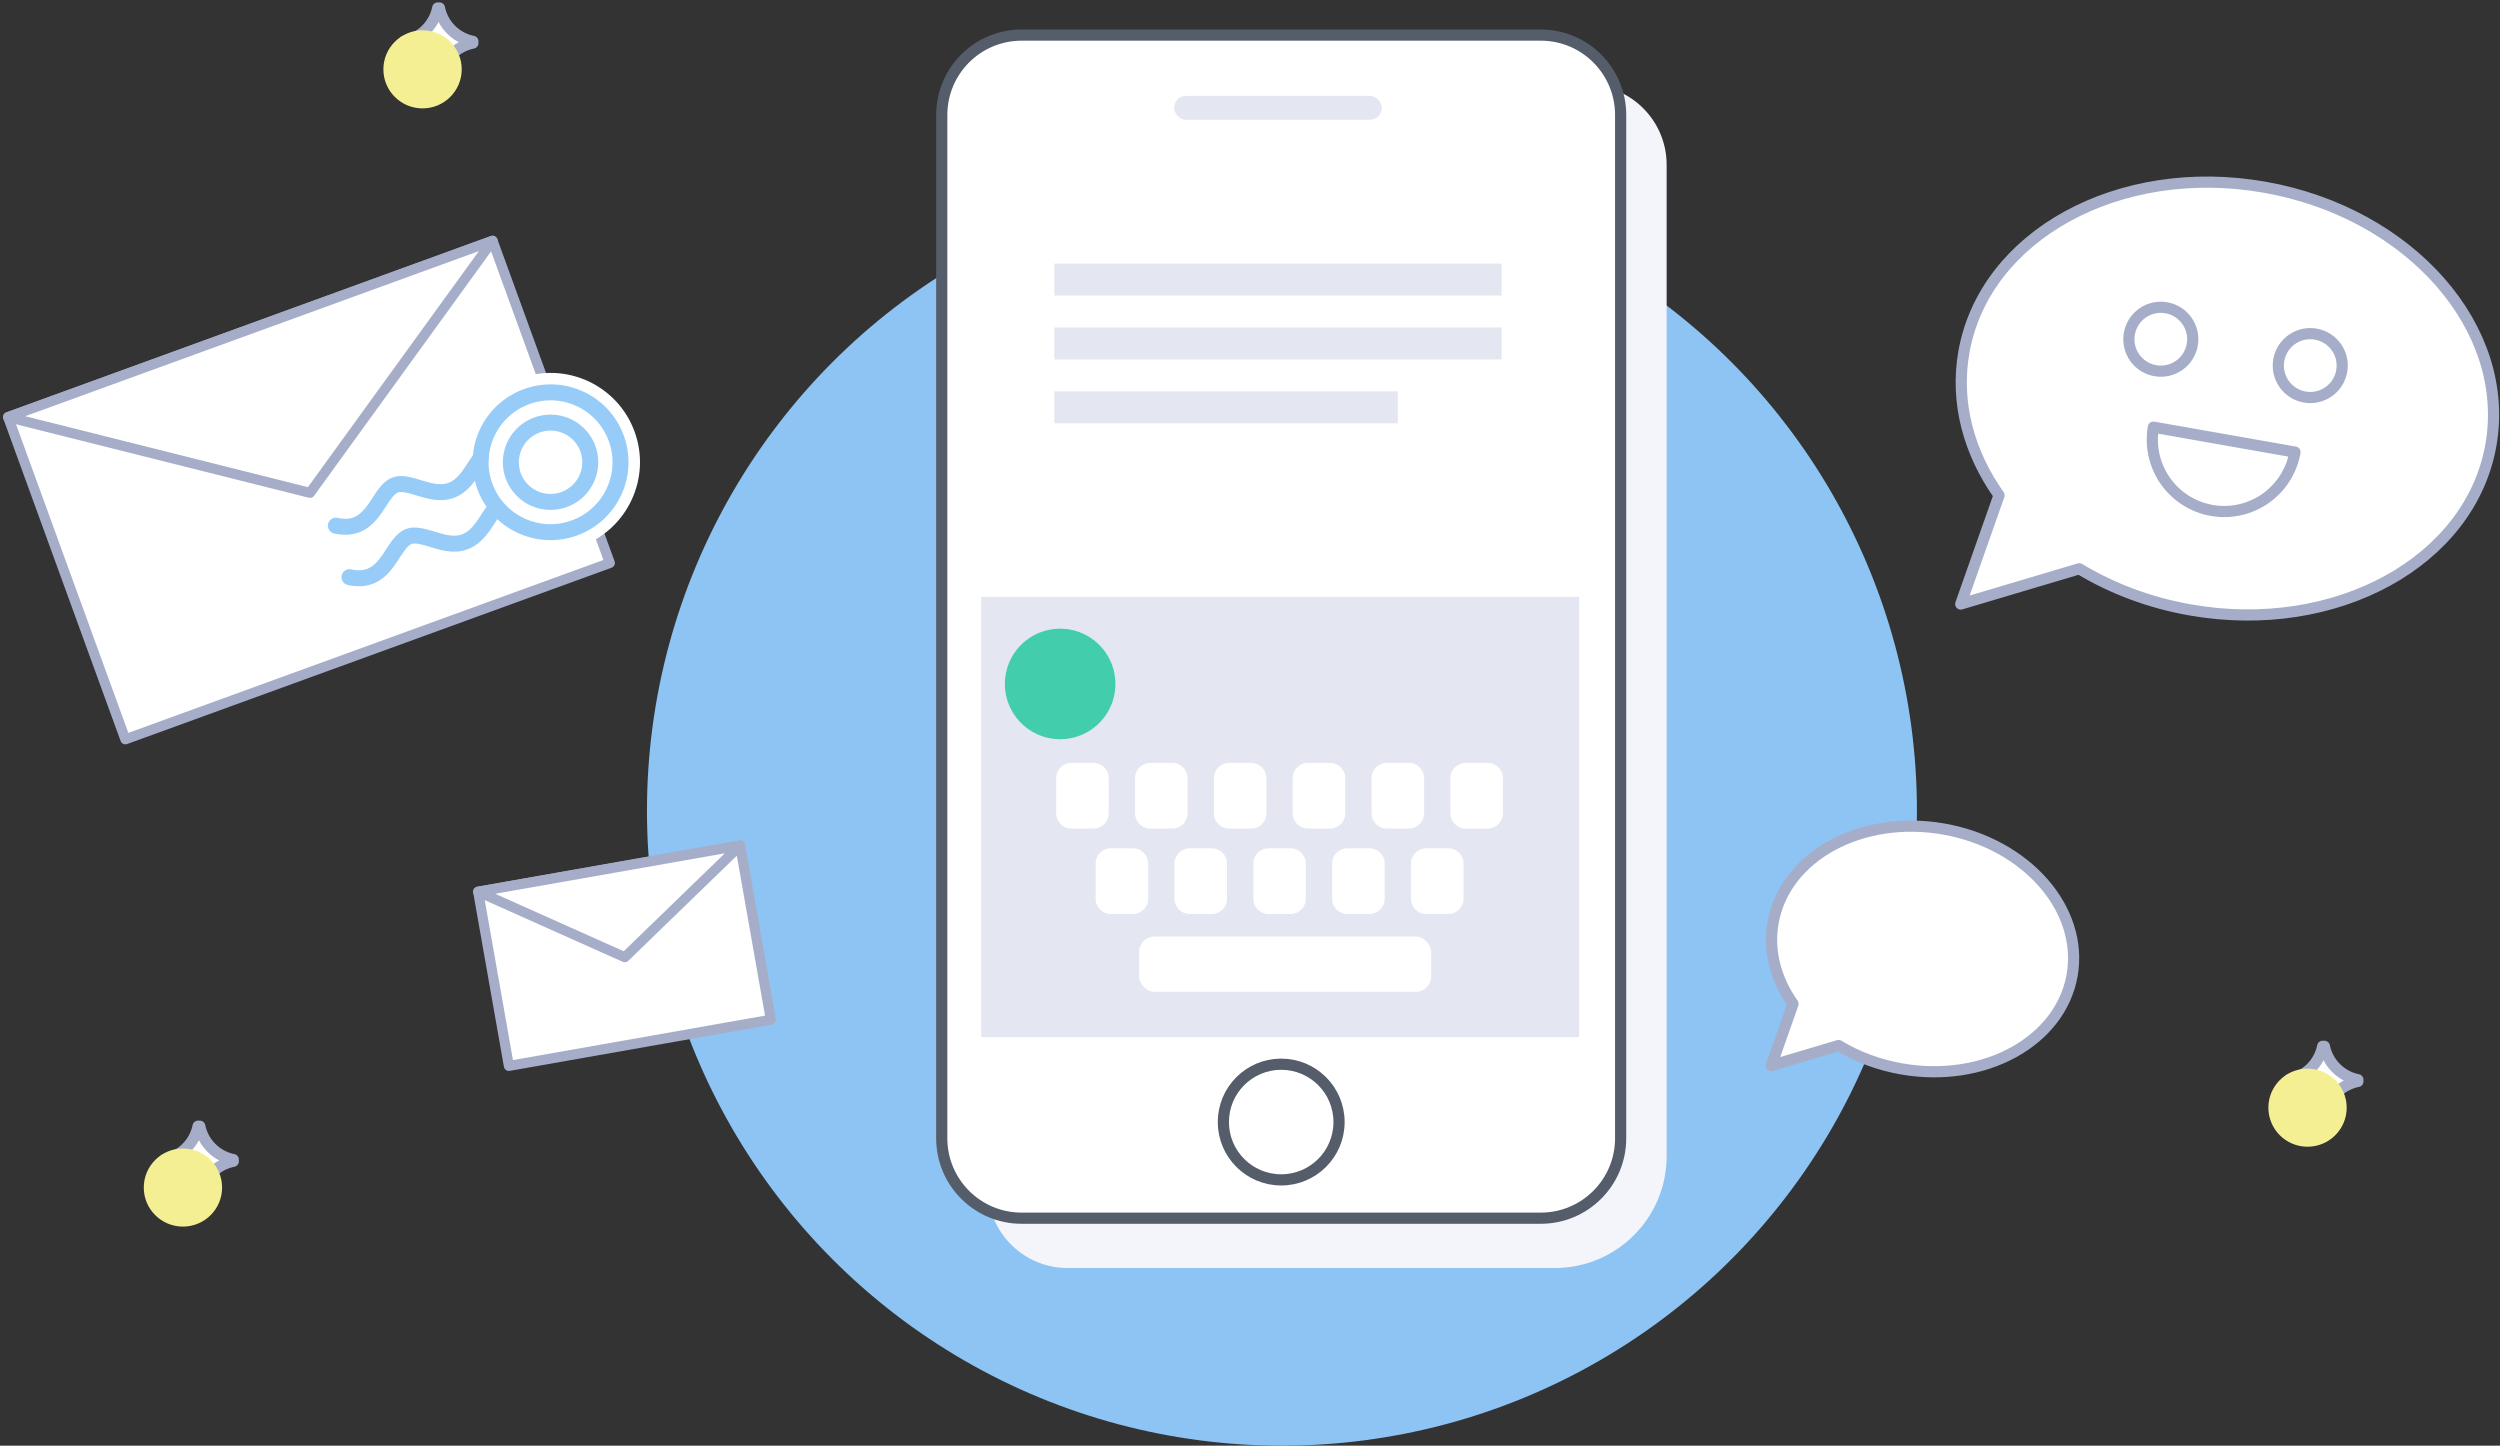 <svg width="313" height="181" viewBox="0 0 313 181" xmlns="http://www.w3.org/2000/svg"><rect x="0" y="0" width="313" height="181" fill="#333333" stroke="none"/><g transform="translate(1 1)" fill="none" fill-rule="evenodd"><circle fill="#8DC4F3" cx="159.5" cy="100.5" r="79.5"/><g transform="translate(116.907 3.393)"><path d="M15.758 6.237h64.998c5.522 0 10 4.477 10 10v124.125c0 7.732-6.268 14-14 14H15.758c-5.523 0-10-4.477-10-10V16.237c0-5.523 4.477-10 10-10z" fill="#F4F5FB" style="mix-blend-mode:multiply"/><path d="M10 0h64.998c5.523 0 10 4.477 10 10v128.125c0 5.523-4.477 10-10 10H10c-5.523 0-10-4.477-10-10V10C0 4.477 4.477 0 10 0z" stroke="#555C6A" stroke-width="1.4" fill="#FFF" stroke-linecap="round" stroke-linejoin="round"/><rect fill="#E4E6F2" x="29.093" y="7.607" width="26" height="3" rx="1.5"/><path fill="#FFF" d="M4.942 19.445h74.853v106H4.942z"/><path fill="#E4E6F2" d="M14.093 28.607h56v4h-56zm0 8h56v4h-56zm0 8h43v4h-43zM4.942 70.334h74.853v55.111H4.942z"/><circle stroke="#555C6A" stroke-width="1.4" fill="#FFF" stroke-linecap="round" stroke-linejoin="round" cx="42.499" cy="136.087" r="7.242"/><g transform="translate(14.328 91.12)" fill="#FFF"><rect x="10.381" y="21.744" width="36.569" height="6.918" rx="1.925"/><path d="M1.925 0h2.73C5.72 0 6.58.862 6.58 1.925V6.3a1.925 1.925 0 0 1-1.924 1.925H1.925A1.925 1.925 0 0 1 0 6.3V1.925C0 .862.862 0 1.925 0zm9.87 0h2.732c1.063 0 1.924.862 1.924 1.925V6.3a1.925 1.925 0 0 1-1.924 1.925h-2.732A1.925 1.925 0 0 1 9.871 6.3V1.925A1.924 1.924 0 0 1 11.795 0zm9.871 0h2.731c1.063 0 1.925.862 1.925 1.925V6.3a1.925 1.925 0 0 1-1.925 1.925h-2.731A1.925 1.925 0 0 1 19.741 6.3V1.925C19.741.862 20.603 0 21.666 0zm9.871 0h2.731c1.063 0 1.925.862 1.925 1.925V6.3a1.925 1.925 0 0 1-1.925 1.925h-2.731A1.925 1.925 0 0 1 29.612 6.3V1.925C29.612.862 30.474 0 31.537 0zm9.87 0h2.732c1.063 0 1.924.862 1.924 1.925V6.3a1.925 1.925 0 0 1-1.924 1.925h-2.732A1.925 1.925 0 0 1 39.483 6.3V1.925C39.483.862 40.344 0 41.407 0zm9.871 0h2.731c1.063 0 1.925.862 1.925 1.925V6.3a1.925 1.925 0 0 1-1.925 1.925h-2.731A1.925 1.925 0 0 1 49.353 6.3V1.925C49.353.862 50.215 0 51.278 0zM6.86 10.693h2.73c1.063 0 1.925.862 1.925 1.925v4.376A1.925 1.925 0 0 1 9.59 18.92H6.86a1.925 1.925 0 0 1-1.925-1.925v-4.376c0-1.063.862-1.925 1.925-1.925zm9.87 0h2.732c1.063 0 1.925.862 1.925 1.925v4.376a1.925 1.925 0 0 1-1.925 1.925h-2.731a1.925 1.925 0 0 1-1.925-1.925v-4.376c0-1.063.862-1.925 1.925-1.925zm9.871 0h2.732c1.063 0 1.924.862 1.924 1.925v4.376a1.925 1.925 0 0 1-1.924 1.925H26.6a1.925 1.925 0 0 1-1.924-1.925v-4.376c0-1.063.861-1.925 1.924-1.925zm9.871 0h2.731c1.063 0 1.925.862 1.925 1.925v4.376a1.925 1.925 0 0 1-1.925 1.925h-2.731a1.925 1.925 0 0 1-1.925-1.925v-4.376c0-1.063.862-1.925 1.925-1.925zm9.871 0h2.731c1.063 0 1.925.862 1.925 1.925v4.376a1.925 1.925 0 0 1-1.925 1.925h-2.731a1.925 1.925 0 0 1-1.925-1.925v-4.376c0-1.063.862-1.925 1.925-1.925z"/></g><path d="M21.744 81.237a6.918 6.918 0 1 1-13.837 0 6.918 6.918 0 0 1 13.837 0" fill="#42CDAD"/></g><g fill="#FFF" stroke="#A6ADC9" stroke-linecap="round" stroke-linejoin="round" stroke-width="1.4"><path d="M223.49 124.683l-2.722 7.724 8.422-2.507c2.292 1.388 4.957 2.41 7.873 2.923 10.337 1.823 19.903-3.421 21.365-11.713 1.462-8.291-5.733-16.49-16.07-18.314-10.339-1.823-19.904 3.422-21.366 11.713-.63 3.577.35 7.136 2.497 10.174z"/><g transform="rotate(10 29.77 1434.466)"><path d="M7.448 43.76L5.088 58l13.852-6.928c4.403 1.707 9.342 2.663 14.56 2.663 18.502 0 33.5-12.029 33.5-26.867C67 12.029 52.002 0 33.5 0 14.998 0 0 12.03 0 26.868c0 6.4 2.79 12.277 7.448 16.892z"/><path d="M25 32a9 9 0 0 0 18 0H25z"/><circle cx="24" cy="21" r="4"/><circle cx="43" cy="21" r="4"/></g></g><path stroke="#A6ADC9" stroke-width="1.26" fill="#FFF" stroke-linecap="round" stroke-linejoin="round" d="M.01 51.221l60.66-22.078 14.683 40.343-60.66 22.078z"/><path d="M78.451 53.046c2.113 5.803-.885 12.223-6.697 14.338-5.811 2.115-12.234-.876-14.346-6.679s.886-12.223 6.696-14.338c5.811-2.115 12.235.876 14.347 6.679z" fill="#FFF"/><path d="M76.162 53.88c1.652 4.54-.694 9.562-5.24 11.216-4.547 1.655-9.572-.684-11.224-5.224-1.653-4.54.693-9.563 5.24-11.218 4.546-1.654 9.571.685 11.224 5.225z" stroke="#98CCF8" stroke-width="2" stroke-linejoin="round"/><path d="M72.6 55.176a4.967 4.967 0 0 1-2.973 6.364 4.967 4.967 0 0 1-6.368-2.965 4.967 4.967 0 0 1 2.973-6.364 4.967 4.967 0 0 1 6.368 2.965z" stroke="#98CCF8" stroke-width="2" stroke-linejoin="round"/><path d="M41.053 64.817a5.79 5.79 0 0 0 1.322.13 3.735 3.735 0 0 0 2.262-.824c.316-.25.62-.56.93-.949.328-.415.62-.86.9-1.29.263-.402.535-.818.817-1.172.227-.287.44-.506.65-.671a1.88 1.88 0 0 1 1.192-.435c.268-.008.572.023.931.097.443.09.918.234 1.377.372.494.15 1.004.305 1.521.41a5.77 5.77 0 0 0 1.323.13 3.728 3.728 0 0 0 2.262-.824c.316-.25.62-.56.929-.95.326-.41.619-.857.901-1.29.263-.4.534-.817.816-1.171M42.757 71.265a5.81 5.81 0 0 0 1.323.13 3.739 3.739 0 0 0 2.261-.824c.316-.25.62-.56.93-.95.329-.414.62-.86.9-1.29.264-.4.535-.817.817-1.171a4.04 4.04 0 0 1 .65-.672 1.88 1.88 0 0 1 1.192-.434c.268-.008.572.023.931.097.443.09.919.234 1.378.372.494.15 1.004.304 1.52.41.487.098.919.141 1.324.13a3.73 3.73 0 0 0 2.261-.825c.316-.25.62-.56.929-.948.326-.41.619-.858.901-1.291.263-.401.535-.817.817-1.171" stroke="#98CCF8" stroke-linecap="round" stroke-linejoin="round" stroke-width="2"/><path stroke="#A6ADC9" stroke-width="1.26" fill="#FFF" stroke-linecap="round" stroke-linejoin="round" d="M.01 51.221l60.66-22.078-22.86 31.564z"/><g fill="#FFF" stroke="#A6ADC9" stroke-linecap="round" stroke-linejoin="round" stroke-width="1.26"><path d="M58.864 110.638l32.8-5.783 3.846 21.813-32.8 5.784z"/><path d="M58.864 110.638l32.8-5.783-14.443 13.99z"/></g><path d="M53.907 8.574h.108a5.373 5.373 0 0 1 4.19-4.18 4.357 4.357 0 0 0 0-.214A5.373 5.373 0 0 1 54.016 0a4.396 4.396 0 0 0-.216 0 5.373 5.373 0 0 1-4.19 4.179 4.356 4.356 0 0 0 0 .215 5.373 5.373 0 0 1 4.19 4.178l.108.001z" stroke="#A6ADC9" stroke-width="1.4" fill="#FFF" stroke-linecap="round" stroke-linejoin="round"/><ellipse fill="#F5EF93" style="mix-blend-mode:multiply" cx="51.903" cy="7.682" rx="4.903" ry="4.888"/><path d="M23.907 148.574h.108a5.373 5.373 0 0 1 4.19-4.18 4.357 4.357 0 0 0 0-.214 5.373 5.373 0 0 1-4.19-4.179 4.394 4.394 0 0 0-.216 0 5.373 5.373 0 0 1-4.19 4.179 4.356 4.356 0 0 0 0 .215 5.373 5.373 0 0 1 4.19 4.178l.108.001z" stroke="#A6ADC9" stroke-width="1.4" fill="#FFF" stroke-linecap="round" stroke-linejoin="round"/><ellipse fill="#F5EF93" style="mix-blend-mode:multiply" cx="21.903" cy="147.682" rx="4.903" ry="4.888"/><path d="M289.907 138.574h.108a5.373 5.373 0 0 1 4.19-4.18 4.358 4.358 0 0 0 0-.214 5.373 5.373 0 0 1-4.19-4.179 4.394 4.394 0 0 0-.216 0 5.373 5.373 0 0 1-4.19 4.179 4.358 4.358 0 0 0 0 .215 5.373 5.373 0 0 1 4.19 4.178l.108.001z" stroke="#A6ADC9" stroke-width="1.4" fill="#FFF" stroke-linecap="round" stroke-linejoin="round"/><ellipse fill="#F5EF93" style="mix-blend-mode:multiply" cx="287.903" cy="137.682" rx="4.903" ry="4.888"/></g></svg>